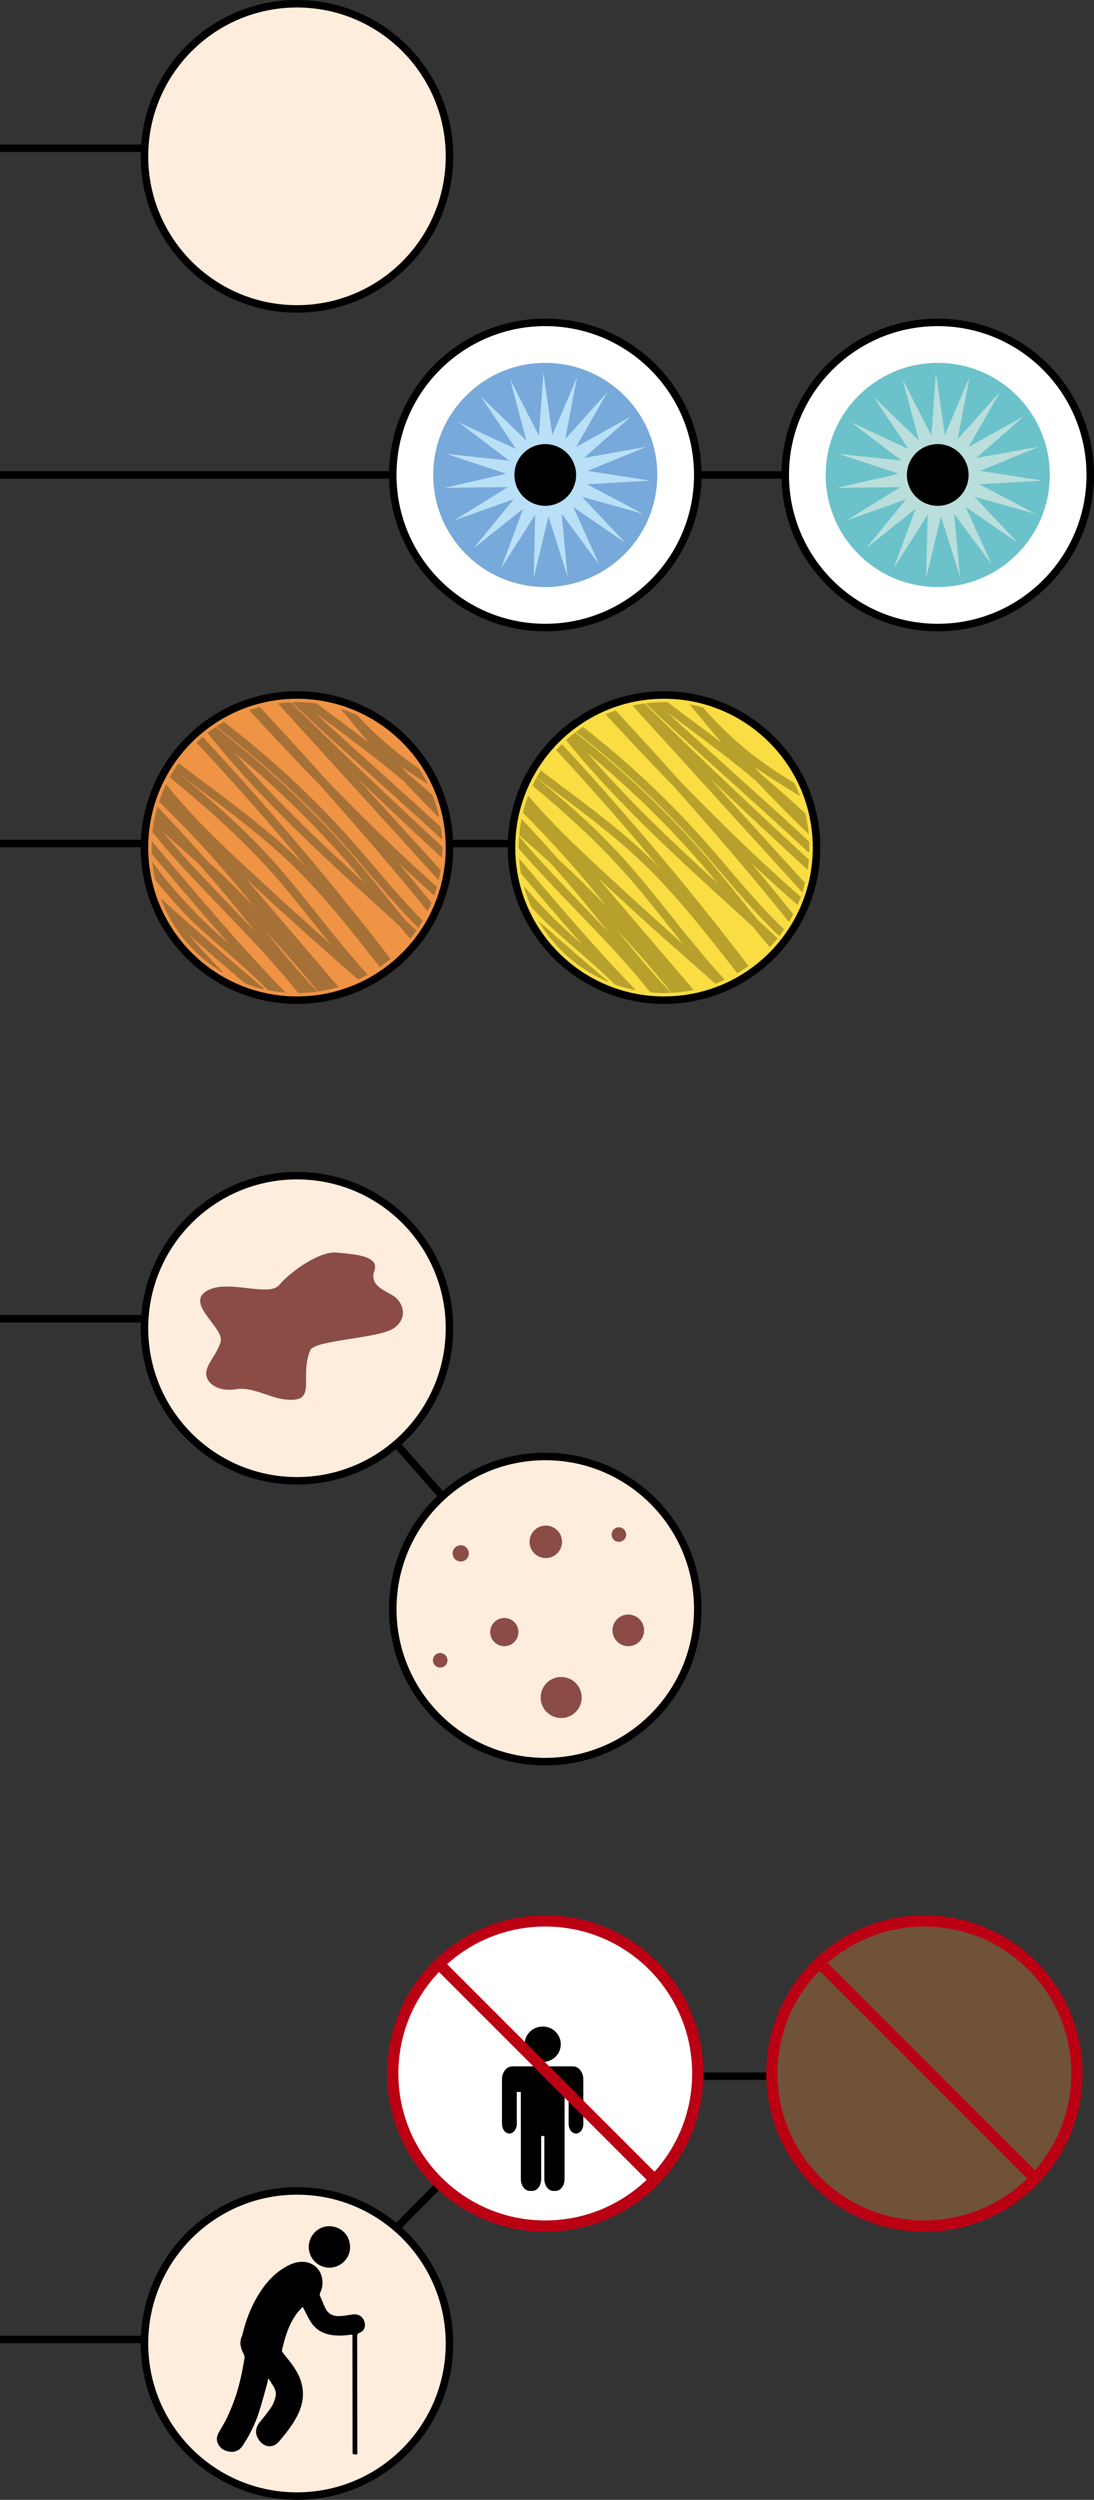 <!-- Generator: Adobe Illustrator 19.2.1, SVG Export Plug-In  -->
<svg version="1.1"
	 xmlns="http://www.w3.org/2000/svg" xmlns:xlink="http://www.w3.org/1999/xlink" xmlns:a="http://ns.adobe.com/AdobeSVGViewerExtensions/3.0/"
	 x="0px" y="0px" width="291.906px" height="666.672px" viewBox="0 0 291.906 666.672"
	 style="enable-background:new 0 0 291.906 666.672;" xml:space="preserve">
<rect x="0" y="0" width="291.906" height="666.672" fill="#333333" stroke="none"/>
<style type="text/css">
	.st0{fill:none;stroke:#000000;stroke-width:2;stroke-miterlimit:10;}
	.st1{fill:#FEEDDD;stroke:#000000;stroke-width:2;stroke-miterlimit:10;}
	.st2{fill:#FFFFFF;stroke:#000000;stroke-width:2;stroke-miterlimit:10;}
	.st3{fill:#77A9DA;}
	.st4{fill:#BAE0F8;}
	.st5{fill:#6BC2CA;}
	.st6{fill:#BADEDB;}
	.st7{fill:#EF9344;stroke:#000000;stroke-width:2;stroke-miterlimit:10;}
	.st8{fill:#F9DD43;stroke:#000000;stroke-width:2;stroke-miterlimit:10;}
	.st9{clip-path:url(#SVGID_3_);}
	.st10{fill:#A57137;}
	.st11{clip-path:url(#SVGID_4_);}
	.st12{fill:#B7A12C;}
	.st13{fill:#8A4C45;}
	.st14{fill:#FFFFFF;stroke:#BC0013;stroke-width:3;stroke-miterlimit:10;}
	.st15{fill:#705239;stroke:#BC0013;stroke-width:3;stroke-miterlimit:10;}
	.st16{fill-rule:evenodd;clip-rule:evenodd;}
	.st17{clip-path:url(#SVGID_6_);}
	.st18{clip-path:url(#SVGID_8_);}
</style>
<defs>
</defs>
<g>
	<line class="st0" x1="0" y1="39.531" x2="76.332" y2="39.531"/>
	<polyline class="st0" points="0,351.699 76.332,351.699 145.822,430.551 	"/>
	<polyline class="st0" points="0,623.9 76.332,623.9 145.822,553.689 246.649,553.689 	"/>
	<line class="st0" x1="0" y1="126.665" x2="216.753" y2="126.665"/>
	<line class="st0" x1="0" y1="224.96" x2="197.31" y2="224.96"/>
	<circle class="st1" cx="79.24" cy="41.692" r="40.692"/>
	<g>
		<circle class="st2" cx="145.49" cy="126.665" r="40.692"/>
		<circle class="st3" cx="145.49" cy="126.665" r="29.896"/>
		<polygon class="st4" points="172.399,119.163 156.78,125.576 173.465,128.162 156.611,129.157 171.552,137.02 155.287,132.488 
			166.866,144.777 152.954,135.21 159.916,150.592 149.864,137.026 151.453,153.835 146.351,137.74 142.397,154.155 
			142.797,137.275 133.727,151.517 139.586,135.682 126.383,146.206 137.067,133.132 121.162,138.799 135.512,129.902 
			118.629,130.098 135.09,126.342 119.058,121.046 135.847,122.838 122.403,112.623 137.7,119.77 128.302,105.743 140.45,117.47 
			136.115,101.152 143.797,116.187 144.996,99.346 147.379,116.061 153.982,100.521 150.809,117.104 162.099,104.55 
			153.713,119.205 168.468,110.997 155.778,122.135 		"/>
		<circle cx="145.49" cy="126.665" r="8.23"/>
	</g>
	<g>
		<circle class="st2" cx="250.214" cy="126.665" r="40.692"/>
		<circle class="st5" cx="250.214" cy="126.665" r="29.896"/>
		<polygon class="st6" points="277.123,119.163 261.505,125.576 278.19,128.162 261.335,129.157 276.276,137.02 260.012,132.488 
			271.59,144.777 257.678,135.21 264.64,150.592 254.588,137.026 256.177,153.835 251.075,137.74 247.121,154.155 247.521,137.275 
			238.451,151.517 244.31,135.682 231.107,146.206 241.791,133.132 225.886,138.799 240.236,129.902 223.353,130.098 
			239.814,126.342 223.782,121.046 240.571,122.838 227.128,112.623 242.424,119.77 233.026,105.743 245.174,117.47 
			240.839,101.152 248.521,116.187 249.72,99.346 252.103,116.061 258.706,100.521 255.533,117.104 266.823,104.55 258.437,119.205 
			273.192,110.997 260.503,122.135 		"/>
		<circle cx="250.214" cy="126.665" r="8.23"/>
	</g>
	<circle class="st7" cx="79.24" cy="226.04" r="40.692"/>
	<circle class="st8" cx="177.175" cy="226.04" r="40.692"/>
	<g>
		<defs>
			<circle id="SVGID_2_" cx="79.24" cy="226.04" r="38.776"/>
		</defs>
		<clipPath id="SVGID_3_">
			<use xlink:href="#SVGID_2_"  style="overflow:visible;"/>
		</clipPath>
		<g class="st9">
			<path class="st10" d="M64.092,264.105c-8.391-8.51-16.269-17.423-23.683-26.796c-0.524,0.524-1.048,1.048-1.572,1.572
				c13.079,11.935,26.46,23.511,40.154,34.735c0.915,0.75,2.462-0.199,1.746-1.347c-6.689-10.728-17.006-17.658-25.979-26.296
				c-10.736-10.335-19.389-22.37-26.296-35.54c-0.582,0.449-1.164,0.898-1.746,1.347c20.761,23.403,40.446,49.485,64.251,69.875
				c0.937,0.802,2.379-0.197,1.746-1.347c-16.175-29.396-46.062-47.869-62.261-77.234c-0.582,0.449-1.164,0.898-1.746,1.347
				c11.901,12.347,23.785,24.723,34.594,38.053c9.539,11.764,18.482,23.838,30.453,33.297c0.888,0.702,2.578-0.244,1.746-1.347
				c-10.84-14.378-22.631-27.972-35.564-40.513c-13.61-13.198-30.293-24.33-38.808-41.778c-0.582,0.449-1.164,0.898-1.746,1.347
				c15.388,12.314,29.633,25.924,42.38,40.968c12.408,14.643,23.1,30.65,37.884,43.107c1.095,0.923,2.507-0.478,1.572-1.572
				c-23.675-27.716-47.35-55.433-71.026-83.149c-0.449,0.582-0.898,1.164-1.347,1.746c17.687,13.299,34.748,26.834,48.793,44.062
				c11.443,14.036,21.924,28.722,37.082,39.044c1.033,0.704,2.311-0.925,1.347-1.746c-15.067-12.833-30.04-25.807-44.575-39.242
				c-14.192-13.118-29.684-26.85-37.875-44.68c-0.582,0.449-1.164,0.898-1.746,1.347c15.199,13.886,33.261,24.342,47.801,38.968
				c13.789,13.87,24.456,30.464,37.727,44.805c0.84,0.908,2.494-0.31,1.746-1.347c-24.383-33.789-51.244-65.629-80.461-95.34
				c-0.449,0.582-0.898,1.164-1.347,1.746c19.792,12.924,37.887,28.188,53.647,45.825c7.172,8.026,13.507,16.734,20.585,24.834
				c7.376,8.442,16.427,14.681,24.381,22.472c1.025,1.005,2.551-0.529,1.572-1.572c-28.037-29.862-62.229-53.788-86.227-87.374
				c-0.507,0.507-1.014,1.014-1.521,1.521c16.486,11.684,31.478,25.103,44.726,40.368c10.297,11.864,19.853,24.188,33.542,32.335
				c0.891,0.53,2.222-0.6,1.521-1.521c-26.732-35.083-56.755-67.363-87.329-99.093c-0.996-1.034-2.55,0.53-1.572,1.572
				c30.382,32.377,59.745,66.679,95.159,93.746c1.043,0.797,2.155-0.858,1.347-1.746c-22.177-24.376-44.355-48.752-66.532-73.128
				c-0.524,0.524-1.048,1.048-1.572,1.572c27.405,27.17,55.618,53.492,84.621,78.95c1.09,0.957,2.471-0.472,1.572-1.572
				c-26.376-32.267-60.308-56.936-89.098-86.855c-0.524,0.524-1.048,1.048-1.572,1.572c13.679,12.719,29.621,22.652,43.809,34.778
				c14.504,12.396,27.956,25.946,41.391,39.473c0.524-0.524,1.048-1.048,1.572-1.572c-23.386-20.917-46.681-42.052-65.062-67.666
				c-0.821-1.144-2.723-0.085-1.92,1.122c5.701,8.568,12.433,16.239,20.585,22.577c10.233,7.956,22.568,12.736,30.995,22.905
				c0.914,1.103,2.479-0.478,1.572-1.572c-6.435-7.765-14.88-12.262-23.284-17.585c-11.347-7.187-20.518-16.278-27.948-27.446
				c-0.64,0.374-1.28,0.748-1.92,1.122c18.493,25.77,41.876,47.066,65.41,68.115c1.06,0.948,2.589-0.549,1.572-1.572
				c-13.435-13.527-26.888-27.077-41.391-39.473c-14.185-12.124-30.138-22.067-43.809-34.778c-1.047-0.974-2.568,0.537-1.572,1.572
				c28.79,29.919,62.721,54.587,89.098,86.855c0.524-0.524,1.048-1.048,1.572-1.572c-29.003-25.458-57.216-51.779-84.621-78.95
				c-1.022-1.013-2.532,0.517-1.572,1.572c22.177,24.376,44.355,48.752,66.532,73.128c0.449-0.582,0.898-1.164,1.347-1.746
				c-35.248-26.94-64.47-61.173-94.709-93.398c-0.524,0.524-1.048,1.048-1.572,1.572c30.439,31.59,60.368,63.714,86.982,98.643
				c0.507-0.507,1.014-1.014,1.521-1.521c-15.613-9.292-25.794-24.172-37.844-37.327c-12.152-13.267-25.757-24.982-40.423-35.377
				c-0.891-0.632-2.158,0.629-1.521,1.521c24.118,33.754,58.398,57.813,86.574,87.824c0.524-0.524,1.048-1.048,1.572-1.572
				c-7.957-7.794-16.988-14.028-24.381-22.472c-7.868-8.986-14.882-18.659-22.97-27.467c-15.321-16.686-32.76-31.164-51.712-43.539
				c-1.074-0.701-2.218,0.86-1.347,1.746c29.086,29.576,55.838,61.251,80.113,94.89c0.582-0.449,1.164-0.898,1.746-1.347
				c-13.271-14.34-23.939-30.935-37.727-44.805c-14.545-14.631-32.602-25.082-47.801-38.968c-0.967-0.883-2.265,0.216-1.746,1.347
				c7.801,16.98,22.122,30.084,35.562,42.657c15.337,14.347,31.25,28.1,47.236,41.715c0.449-0.582,0.898-1.164,1.347-1.746
				c-16.857-11.48-27.741-28.52-40.835-43.734c-13.097-15.217-29.07-27.365-45.041-39.373c-1.069-0.804-2.112,0.851-1.347,1.746
				c23.675,27.716,47.35,55.433,71.026,83.149c0.524-0.524,1.048-1.048,1.572-1.572c-14.784-12.456-25.476-28.464-37.884-43.107
				c-12.747-15.043-26.992-28.654-42.38-40.968c-0.976-0.781-2.322,0.166-1.746,1.347c7.617,15.607,21.524,25.742,33.965,37.3
				c14.809,13.759,28.242,28.855,40.408,44.99c0.582-0.449,1.164-0.898,1.746-1.347c-11.977-9.463-20.91-21.528-30.453-33.297
				c-10.809-13.33-22.693-25.707-34.594-38.053c-0.889-0.923-2.35,0.253-1.746,1.347c16.205,29.375,46.092,47.848,62.261,77.234
				c0.582-0.449,1.164-0.898,1.746-1.347c-23.804-20.389-43.489-46.47-64.251-69.875c-0.868-0.978-2.312,0.268-1.746,1.347
				c5.963,11.369,13.19,21.913,21.991,31.28c9.835,10.468,22.585,18.208,30.285,30.556c0.582-0.449,1.164-0.898,1.746-1.347
				c-13.694-11.224-27.075-22.799-40.154-34.735c-1.082-0.987-2.443,0.471-1.572,1.572c7.414,9.373,15.292,18.286,23.683,26.796
				C63.526,266.698,65.098,265.126,64.092,264.105L64.092,264.105z"/>
		</g>
	</g>
	<g>
		<defs>
			<circle id="SVGID_1_" cx="177.175" cy="226.04" r="38.776"/>
		</defs>
		<clipPath id="SVGID_4_">
			<use xlink:href="#SVGID_1_"  style="overflow:visible;"/>
		</clipPath>
		<g class="st11">
			<path class="st12" d="M158.179,264.105c-8.391-8.51-16.269-17.423-23.683-26.796c-0.524,0.524-1.048,1.048-1.572,1.572
				c13.079,11.935,26.46,23.511,40.154,34.735c0.915,0.75,2.462-0.199,1.746-1.347c-6.689-10.728-17.006-17.658-25.979-26.296
				c-10.736-10.335-19.389-22.37-26.296-35.54c-0.582,0.449-1.164,0.898-1.746,1.347c20.761,23.403,40.446,49.485,64.251,69.875
				c0.937,0.802,2.379-0.197,1.746-1.347c-16.175-29.396-46.062-47.869-62.261-77.234c-0.582,0.449-1.164,0.898-1.746,1.347
				c11.901,12.347,23.785,24.723,34.594,38.053c9.539,11.764,18.482,23.838,30.453,33.297c0.888,0.702,2.578-0.244,1.746-1.347
				c-10.84-14.378-22.631-27.972-35.564-40.513c-13.61-13.198-30.293-24.33-38.808-41.778c-0.582,0.449-1.164,0.898-1.746,1.347
				c15.388,12.314,29.633,25.924,42.38,40.968c12.408,14.643,23.1,30.65,37.884,43.107c1.095,0.923,2.507-0.478,1.572-1.572
				c-23.675-27.716-47.35-55.433-71.026-83.149c-0.449,0.582-0.898,1.164-1.347,1.746c17.687,13.299,34.748,26.834,48.793,44.062
				c11.443,14.036,21.924,28.722,37.082,39.044c1.033,0.704,2.311-0.925,1.347-1.746c-15.067-12.833-30.04-25.807-44.575-39.242
				c-14.192-13.118-29.684-26.85-37.875-44.68c-0.582,0.449-1.164,0.898-1.746,1.347c15.199,13.886,33.261,24.342,47.801,38.968
				c13.789,13.87,24.456,30.464,37.727,44.805c0.84,0.908,2.494-0.31,1.746-1.347c-24.383-33.789-51.244-65.629-80.461-95.34
				c-0.449,0.582-0.898,1.164-1.347,1.746c19.792,12.924,37.887,28.188,53.647,45.825c7.172,8.026,13.507,16.734,20.585,24.834
				c7.376,8.442,16.427,14.681,24.381,22.472c1.025,1.005,2.551-0.529,1.572-1.572c-28.037-29.862-62.229-53.788-86.227-87.374
				c-0.507,0.507-1.014,1.014-1.521,1.521c16.486,11.684,31.478,25.103,44.726,40.368c10.297,11.864,19.853,24.188,33.542,32.335
				c0.891,0.53,2.222-0.6,1.521-1.521c-26.732-35.083-56.755-67.363-87.329-99.093c-0.996-1.034-2.55,0.53-1.572,1.572
				c30.382,32.377,59.745,66.679,95.159,93.746c1.043,0.797,2.155-0.858,1.347-1.746c-22.177-24.376-44.355-48.752-66.532-73.128
				c-0.524,0.524-1.048,1.048-1.572,1.572c27.405,27.17,55.618,53.492,84.621,78.95c1.09,0.957,2.471-0.472,1.572-1.572
				c-26.376-32.267-60.308-56.936-89.098-86.855c-0.524,0.524-1.048,1.048-1.572,1.572c13.679,12.719,29.621,22.652,43.809,34.778
				c14.504,12.396,27.956,25.946,41.391,39.473c0.524-0.524,1.048-1.048,1.572-1.572c-23.386-20.917-46.681-42.052-65.062-67.666
				c-0.821-1.144-2.723-0.085-1.92,1.122c5.701,8.568,12.433,16.239,20.585,22.577c10.233,7.956,22.568,12.736,30.995,22.905
				c0.914,1.103,2.479-0.478,1.572-1.572c-6.435-7.765-14.88-12.262-23.284-17.585c-11.347-7.187-20.518-16.278-27.948-27.446
				c-0.64,0.374-1.28,0.748-1.92,1.122c18.493,25.77,41.876,47.066,65.41,68.115c1.06,0.948,2.589-0.549,1.572-1.572
				c-13.435-13.527-26.888-27.077-41.391-39.473c-14.185-12.124-30.138-22.067-43.809-34.778c-1.047-0.974-2.568,0.537-1.572,1.572
				c28.79,29.919,62.721,54.587,89.098,86.855c0.524-0.524,1.048-1.048,1.572-1.572c-29.003-25.458-57.216-51.779-84.621-78.95
				c-1.022-1.013-2.532,0.517-1.572,1.572c22.177,24.376,44.355,48.752,66.532,73.128c0.449-0.582,0.898-1.164,1.347-1.746
				c-35.248-26.94-64.47-61.173-94.709-93.398c-0.524,0.524-1.048,1.048-1.572,1.572c30.439,31.59,60.368,63.714,86.982,98.643
				c0.507-0.507,1.014-1.014,1.521-1.521c-15.613-9.292-25.794-24.172-37.844-37.327c-12.152-13.267-25.757-24.982-40.423-35.377
				c-0.891-0.632-2.158,0.629-1.521,1.521c24.118,33.754,58.398,57.813,86.574,87.824c0.524-0.524,1.048-1.048,1.572-1.572
				c-7.957-7.794-16.988-14.028-24.381-22.472c-7.868-8.986-14.882-18.659-22.97-27.467c-15.321-16.686-32.76-31.164-51.712-43.539
				c-1.074-0.701-2.218,0.86-1.347,1.746c29.086,29.576,55.838,61.251,80.113,94.89c0.582-0.449,1.164-0.898,1.746-1.347
				c-13.271-14.34-23.939-30.935-37.727-44.805c-14.545-14.631-32.602-25.082-47.801-38.968c-0.967-0.883-2.265,0.216-1.746,1.347
				c7.801,16.98,22.122,30.084,35.562,42.657c15.337,14.347,31.25,28.1,47.236,41.715c0.449-0.582,0.898-1.164,1.347-1.746
				c-16.857-11.48-27.741-28.52-40.835-43.734c-13.097-15.217-29.07-27.365-45.041-39.373c-1.069-0.804-2.112,0.851-1.347,1.746
				c23.675,27.716,47.35,55.433,71.026,83.149c0.524-0.524,1.048-1.048,1.572-1.572c-14.784-12.456-25.476-28.464-37.884-43.107
				c-12.747-15.043-26.992-28.654-42.38-40.968c-0.976-0.781-2.322,0.166-1.746,1.347c7.617,15.607,21.524,25.742,33.965,37.3
				c14.809,13.759,28.242,28.855,40.408,44.99c0.582-0.449,1.164-0.898,1.746-1.347c-11.977-9.463-20.91-21.528-30.453-33.297
				c-10.809-13.33-22.693-25.707-34.594-38.053c-0.889-0.923-2.35,0.253-1.746,1.347c16.205,29.375,46.092,47.848,62.261,77.234
				c0.582-0.449,1.164-0.898,1.746-1.347c-23.804-20.389-43.489-46.47-64.251-69.875c-0.868-0.978-2.312,0.268-1.746,1.347
				c5.963,11.369,13.19,21.913,21.991,31.28c9.835,10.468,22.585,18.208,30.285,30.556c0.582-0.449,1.164-0.898,1.746-1.347
				c-13.694-11.224-27.075-22.799-40.154-34.735c-1.082-0.987-2.443,0.471-1.572,1.572c7.414,9.373,15.292,18.286,23.683,26.796
				C157.613,266.698,159.185,265.126,158.179,264.105L158.179,264.105z"/>
		</g>
	</g>
	<circle class="st1" cx="145.49" cy="429.11" r="40.692"/>
	<circle class="st1" cx="79.24" cy="354.219" r="40.692"/>
	<path class="st13" d="M58.882,357.801c0.975-3.474-8.604-9.534-4.416-13.033c5.105-4.264,17.122,1.405,20.013-2.063
		c2.891-3.467,10.769-9.145,15.379-8.671c4.609,0.475,11.471,0.798,10.042,4.849c-1.429,4.051,2.987,5.289,5.218,6.81
		c2.231,1.521,3.95,5.463,0.193,8.375s-21.351,3.24-22.521,6.011c-2.769,6.562,1.229,12.827-4.402,13.206
		c-5.63,0.378-10.243-3.593-15.373-2.805s-7.583-1.678-7.946-3.592C54.554,364.16,57.848,361.484,58.882,357.801z"/>
	<circle class="st13" cx="122.931" cy="414.263" r="2.167"/>
	<circle class="st13" cx="145.629" cy="411.183" r="4.334"/>
	<circle class="st13" cx="167.643" cy="434.794" r="4.22"/>
	<circle class="st13" cx="134.565" cy="435.25" r="3.764"/>
	<circle class="st13" cx="149.736" cy="452.701" r="5.475"/>
	<circle class="st13" cx="165.134" cy="409.244" r="1.939"/>
	<circle class="st13" cx="117.456" cy="442.778" r="1.939"/>
	<circle class="st1" cx="79.24" cy="624.98" r="40.692"/>
	<circle class="st14" cx="145.49" cy="552.969" r="40.692"/>
	<circle class="st15" cx="246.649" cy="552.969" r="40.692"/>
	<g>
		<path d="M94.451,654.55c-0.386-0.06-0.38-0.328-0.38-0.639c-0.005-10.178-0.017-20.356-0.03-30.534
			c-0.001-0.93,0.076-0.81-0.818-0.697c-1.794,0.227-3.577,0.291-5.365-0.09c-2.067-0.441-3.724-1.508-4.868-3.264
			c-0.71-1.091-1.255-2.29-1.87-3.442c-0.112-0.209-0.202-0.43-0.316-0.674c-1.069,0.958-1.892,2.052-2.591,3.243
			c-1.526,2.601-2.327,5.462-2.98,8.373c-0.034,0.151,0.06,0.37,0.163,0.505c1.029,1.349,2.156,2.631,3.092,4.041
			c1.512,2.277,2.458,4.779,2.333,7.573c-0.093,2.076-0.77,3.987-1.761,5.799c-1.273,2.329-2.915,4.391-4.638,6.39
			c-1.797,2.086-4.173,1.318-5.366-0.475c-1.118-1.681-0.915-3.299,0.375-4.855c1.042-1.256,2.074-2.531,2.977-3.887
			c0.508-0.763,0.83-1.681,1.082-2.573c0.283-1,0.062-1.995-0.487-2.891c-0.429-0.7-0.875-1.39-1.313-2.085
			c-0.046,0.004-0.092,0.008-0.138,0.012c-0.094,0.448-0.164,0.903-0.287,1.342c-0.711,2.538-1.356,5.098-2.175,7.601
			c-1.035,3.164-2.511,6.139-4.348,8.918c-0.803,1.215-2.002,1.793-3.464,1.589c-1.529-0.214-2.706-0.992-3.256-2.495
			c-0.382-1.045-0.016-1.992,0.517-2.907c0.724-1.243,1.481-2.475,2.091-3.774c0.741-1.578,1.406-3.198,1.991-4.84
			c1.259-3.532,2.009-7.193,2.614-10.886c0.069-0.418-0.009-0.75-0.211-1.14c-0.749-1.452-1.241-2.945-0.531-4.598
			c0.278-0.647,0.383-1.369,0.573-2.055c0.896-3.245,2.15-6.341,3.918-9.213c1.848-3.003,4.128-5.6,7.23-7.372
			c1.328-0.759,2.72-1.337,4.3-1.361c2.794-0.042,5.002,1.767,5.454,4.525c0.218,1.335,0.015,2.606-0.57,3.826
			c-0.082,0.17-0.128,0.425-0.061,0.588c0.48,1.165,0.962,2.332,1.503,3.469c0.715,1.503,2.017,2.113,3.605,2.08
			c0.981-0.02,1.963-0.184,2.935-0.34c0.939-0.151,1.845-0.295,2.721,0.268c1.21,0.777,1.687,2.628,0.865,3.756
			c-0.257,0.353-0.688,0.643-1.101,0.802c-0.442,0.17-0.562,0.378-0.561,0.832c0.023,10.259,0.029,20.518,0.038,30.777
			c0,0.259-0.011,0.518-0.017,0.777C95.034,654.55,94.743,654.55,94.451,654.55z"/>
		<path d="M87.902,604.755c-3.042,0.007-5.522-2.478-5.519-5.529c0.004-3.043,2.511-5.595,5.528-5.529
			c3.093,0.068,5.478,2.393,5.501,5.56C93.434,602.276,90.915,604.748,87.902,604.755z"/>
	</g>
	<line class="st14" x1="218.459" y1="523.257" x2="275.986" y2="580.784"/>
	<g>
		<g>
			<path class="st16" d="M137.09,551.085h15.861c1.471,0,2.688,1.535,2.688,3.414c0,0.215,0.025,0.414-0.005,0.618
				c0.011,0.11,0.017,0.223,0.017,0.337v10.933c0,1.437-0.879,2.599-1.964,2.599c-1.084,0-1.964-1.162-1.964-2.599v-8.499h-1.076
				v8.429c0,0.104-0.004,0.209-0.013,0.312l0.007,0.228v14.273c0,1.747-1.072,3.164-2.391,3.164c-1.322,0-2.392-1.417-2.392-3.164
				V569.61h-1.456v11.521c0,1.747-1.072,3.164-2.392,3.164c-1.32,0-2.391-1.417-2.391-3.164v-14.273
				c-0.023-0.206-0.034-0.371-0.034-0.54v-8.429 M140.216,545.166c0-2.596,2.106-4.704,4.704-4.704c2.599,0,4.706,2.108,4.706,4.704
				c0,2.599-2.107,4.706-4.706,4.706C142.322,549.871,140.216,547.765,140.216,545.166z"/>
		</g>
		<g>
			<path class="st16" d="M152.599,551.085h-15.946c-1.479,0-2.702,1.535-2.702,3.414c0,0.215-0.026,0.414,0.005,0.618
				c-0.011,0.11-0.017,0.223-0.017,0.337v10.933c0,1.437,0.884,2.599,1.974,2.599c1.09,0,1.974-1.162,1.974-2.599v-8.499h1.082
				v8.429c0,0.104,0.004,0.209,0.013,0.312l-0.007,0.228v14.273c0,1.747,1.077,3.164,2.403,3.164c1.329,0,2.405-1.417,2.405-3.164
				V569.61h1.464v11.521c0,1.747,1.077,3.164,2.405,3.164c1.327,0,2.404-1.417,2.404-3.164v-14.273
				c0.023-0.206,0.034-0.371,0.034-0.54v-8.429 M149.457,545.166c0-2.596-2.117-4.704-4.729-4.704c-2.613,0-4.731,2.108-4.731,4.704
				c0,2.599,2.118,4.706,4.731,4.706C147.34,549.871,149.457,547.765,149.457,545.166z"/>
		</g>
	</g>
	<line class="st14" x1="117.67" y1="524.318" x2="175.198" y2="581.845"/>
</g>
</svg>